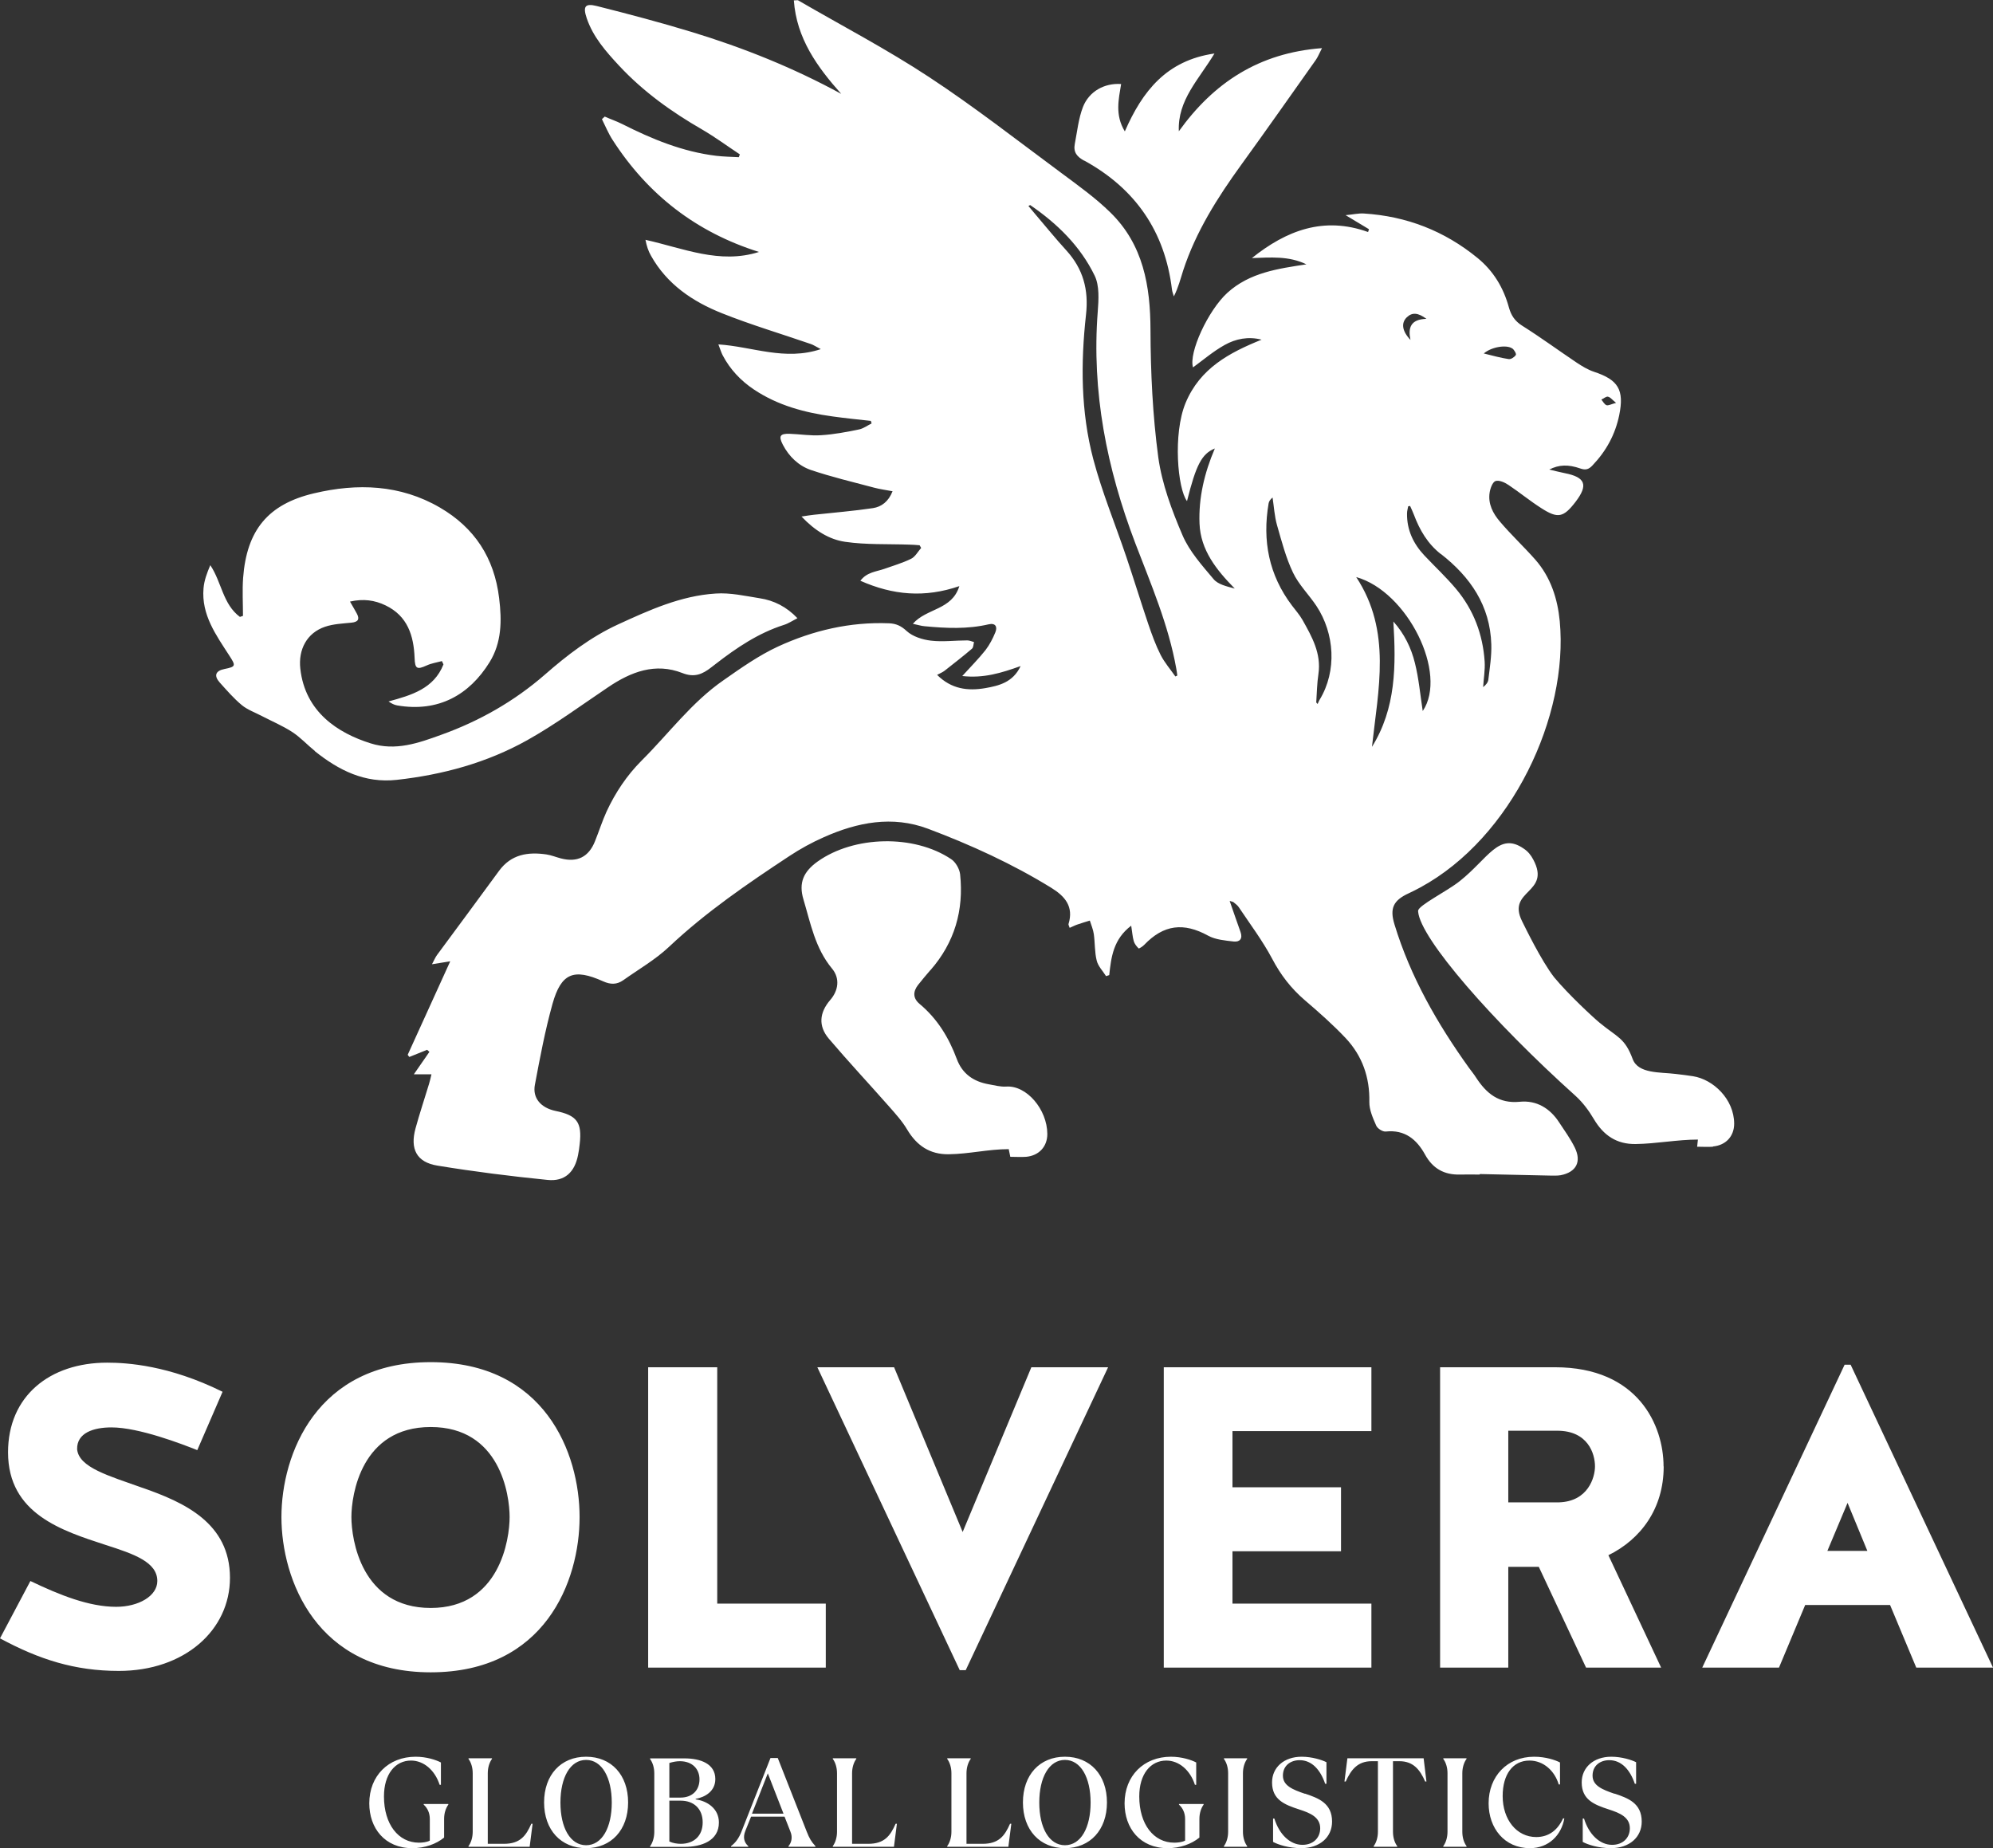 <svg xmlns="http://www.w3.org/2000/svg" id="Layer_1" data-name="Layer 1" viewBox="0 0 156.08 144.73"><rect x="0" y="0" width="156.08" height="144.73" fill="#333333" stroke="none"/><defs><style>      .cls-1 {        fill: #fff;      }    </style></defs><path class="cls-1" d="M60.91,137.67h-.57l-2.28,5.78c-.19.48-.44.84-.81,1.12v.05h1.35v-.05c-.31-.27-.44-.67-.23-1.19l.45-1.12h2.62l.46,1.17c.2.48.06.9-.15,1.14v.05h2.11v-.05c-.32-.34-.48-.62-.68-1.13l-2.27-5.77ZM58.89,142.03l1.24-3.16,1.23,3.16h-2.46ZM54.48,140.9v-.03c.73-.13,1.54-.59,1.54-1.55,0-1.21-1.18-1.62-2.41-1.62h-2.7v.05c.2.27.33.67.33,1.12v4.59c0,.44-.13.85-.33,1.12v.05h2.7c1.32,0,2.69-.47,2.69-1.91,0-1.1-.93-1.69-1.82-1.81ZM52.42,138.06c.28-.09.57-.14.82-.14.99,0,1.54.62,1.54,1.42,0,.84-.55,1.43-1.49,1.43h-.87v-2.72ZM53.31,144.39c-.27,0-.61-.05-.89-.18v-3.2h.89c1.03,0,1.72.64,1.72,1.7s-.69,1.68-1.72,1.68ZM45.9,137.57c-1.98,0-3.29,1.43-3.29,3.58s1.32,3.58,3.29,3.58,3.29-1.43,3.29-3.58-1.31-3.58-3.29-3.58ZM45.9,144.5c-1.24,0-2.01-1.37-2.01-3.34s.77-3.34,2.01-3.34,2.01,1.38,2.01,3.34-.76,3.34-2.01,3.34ZM24.65,58.82c1.88,1.5,3.9,2.53,6.43,2.25,3.6-.4,7.05-1.34,10.2-3.1,2.2-1.23,4.24-2.74,6.34-4.15,1.79-1.21,3.7-1.95,5.83-1.11.94.37,1.57.08,2.24-.44.12-.09.23-.18.35-.27,1.64-1.27,3.34-2.42,5.34-3.06.36-.11.68-.33,1.07-.53-.85-.89-1.83-1.39-2.95-1.56-1.14-.18-2.31-.45-3.45-.37-2.73.17-5.21,1.3-7.65,2.42-2.13.98-3.98,2.4-5.74,3.94-2.39,2.08-5.12,3.63-8.1,4.7-1.79.65-3.58,1.29-5.54.67-2.54-.8-5.12-2.44-5.5-5.84-.17-1.5.51-2.81,1.94-3.29.65-.22,1.38-.25,2.07-.32.51-.05.66-.27.41-.72-.15-.29-.33-.57-.53-.93,1.05-.24,1.94-.11,2.79.3,1.72.83,2.2,2.36,2.27,4.11.03.86.18.94.95.59.37-.17.79-.23,1.19-.34.04.09.08.18.12.26-.75,1.9-2.5,2.41-4.3,2.9.23.16.44.27.67.31,3.24.56,5.66-.83,7.24-3.38.95-1.53.97-3.25.75-5.02-.38-3.16-1.93-5.52-4.65-7.1-3.1-1.8-6.46-1.91-9.84-1.11-3.62.85-5.28,2.9-5.56,6.63-.07.99-.01,1.98-.01,2.97-.08.03-.16.05-.24.08-1.34-.99-1.43-2.73-2.32-4.05-.26.61-.48,1.2-.53,1.81-.18,2.07.98,3.66,2.02,5.27.51.79.53.87-.38,1.05-.7.14-.85.52-.37,1.06.55.61,1.1,1.25,1.73,1.77.45.37,1.05.58,1.58.86.79.41,1.62.76,2.36,1.24.65.42,1.18,1.01,1.79,1.5ZM11.15,116.51c-2.62-.94-4.97-1.58-5.11-3.02-.03-1.28,1.28-1.71,2.69-1.71,2.15,0,5.54,1.31,6.72,1.78l1.98-4.57c-4.2-2.08-7.49-2.28-9.04-2.28-4.5,0-7.76,2.62-7.76,7.02,0,4.84,4.27,6.15,7.66,7.26,2.22.71,4.03,1.34,4.03,2.82,0,1.18-1.48,2.02-3.22,2.02-2.12,0-4.4-.91-6.72-2.02L0,128.3c3.06,1.65,5.85,2.55,9.31,2.55,5.14,0,8.7-3.19,8.7-7.29,0-4.3-3.59-5.91-6.85-7.05ZM84.92,12.58c3.99,2.19,6.31,5.54,6.86,10.08.02.19.1.37.15.55.35-.69.52-1.37.73-2.03,1-3.05,2.69-5.71,4.55-8.28,1.97-2.72,3.9-5.47,5.84-8.21.16-.23.26-.49.48-.92-4.94.37-8.48,2.71-11.21,6.51-.11-2.44,1.57-4.06,2.79-6.09-3.75.54-5.64,2.94-7.02,6.1-.79-1.3-.48-2.52-.29-3.71-1.3-.09-2.51.57-2.99,1.8-.35.91-.45,1.92-.64,2.9-.12.64.17,1,.75,1.31ZM33.73,106.67c-8.94,0-11.69,7.22-11.69,12.13s2.75,12.16,11.69,12.16,11.66-7.12,11.66-12.16-2.75-12.13-11.66-12.13ZM33.73,125.92c-5.44,0-6.21-5.38-6.21-7.12s.77-7.05,6.21-7.05,6.18,5.31,6.18,7.05-.77,7.12-6.18,7.12ZM72.87,75.97c1.89-2.16,2.62-4.69,2.32-7.51-.05-.42-.35-.95-.7-1.18-2.91-1.95-7.6-1.84-10.45.18-1.11.79-1.51,1.67-1.12,2.97.56,1.88.92,3.83,2.24,5.42.64.77.5,1.73-.15,2.47-.84.98-.94,2.03-.1,3.02,1.53,1.8,3.14,3.52,4.7,5.29.51.58,1.04,1.16,1.43,1.82.75,1.26,1.77,1.96,3.26,1.94,1.6-.02,3.09-.4,4.7-.4,0,.07.12.54.12.6.41,0,.83.03,1.24,0,1-.09,1.66-.79,1.66-1.79-.01-1.92-1.62-3.82-3.22-3.71-.45.03-.92-.1-1.37-.18-1.19-.21-2.07-.82-2.5-1.98-.62-1.67-1.52-3.15-2.91-4.31-.53-.44-.53-.96-.13-1.48.31-.4.65-.79.98-1.18ZM39.46,144.39h-1.26v-5.53c0-.44.13-.85.33-1.12v-.05h-1.84v.05c.2.27.33.67.33,1.12v4.59c0,.44-.13.85-.33,1.12v.05h4.79l.23-1.8h-.1c-.42.95-.88,1.57-2.15,1.57ZM33.18,141.32c.31.28.48.67.48,1.12v1.7c-.25.13-.6.16-.85.16-1.62,0-2.74-1.45-2.74-3.62,0-1.75.88-2.81,2.12-2.81.99,0,1.87.75,2.24,1.9h.1v-1.75c-.36-.19-1.11-.45-1.98-.45-2.13,0-3.63,1.5-3.63,3.65,0,1.94,1.21,3.51,3.37,3.51.97,0,1.87-.32,2.49-.83v-1.46c0-.45.13-.84.33-1.12v-.05h-1.93v.05ZM56.17,107.07h-5.41v23.52h13.91v-5.01h-8.5v-18.51ZM120.31,143.86c-1.54,0-2.63-1.37-2.63-3.21,0-1.69.79-2.78,2.1-2.78,1.11,0,1.98.82,2.29,1.87h.1v-1.72c-.36-.19-1.12-.45-2.03-.45-2.1,0-3.56,1.53-3.56,3.65,0,1.94,1.24,3.51,3.23,3.51,1.49,0,2.47-1.03,2.7-2.33h-.1c-.41.89-1.09,1.46-2.11,1.46ZM113.03,137.74c.2.27.33.67.33,1.12v4.59c0,.44-.13.85-.33,1.12v.05h1.82v-.05c-.2-.27-.33-.67-.33-1.12v-4.59c0-.44.13-.85.33-1.12v-.05h-1.82v.05ZM115.9,91.94c1.82.04,3.64.08,5.46.12.29,0,.59.02.87-.03,1.21-.24,1.64-1.05,1.1-2.16-.34-.69-.8-1.33-1.23-1.98-.72-1.11-1.78-1.74-3.08-1.61-1.64.16-2.61-.65-3.42-1.89-.17-.27-.37-.51-.56-.77-2.48-3.46-4.58-7.12-5.83-11.22-.39-1.27-.1-1.89,1.12-2.45.31-.14.61-.3.91-.46,7.18-3.9,11.61-13.43,10.91-20.85-.17-1.76-.71-3.44-1.91-4.81-.9-1.02-1.9-1.95-2.78-2.99-.54-.63-.94-1.39-.8-2.27.05-.33.23-.82.46-.9.28-.09.73.11,1.02.31.87.58,1.68,1.25,2.56,1.81,1.3.84,1.74.74,2.68-.48,1.02-1.33.79-1.94-.85-2.26-.35-.07-.7-.16-1.2-.28.75-.38,1.47-.42,2.44-.08.43.15.67.05.95-.25,1.07-1.12,1.78-2.42,2.09-3.94.4-1.97-.07-2.76-1.99-3.39-.47-.16-.92-.43-1.34-.71-1.43-.96-2.82-1.98-4.28-2.9-.57-.36-.86-.81-1.03-1.42-.42-1.54-1.21-2.86-2.46-3.88-2.59-2.12-5.56-3.27-8.89-3.48-.43-.03-.86.08-1.44.13.73.44,1.28.77,1.83,1.1-.02.07-.05.15-.07.22-3.48-1.25-6.4-.12-9.1,2.04,1.45-.05,2.89-.18,4.27.49-2.22.34-4.44.64-6.19,2.23-1.52,1.39-3.04,4.7-2.69,5.84.81-.59,1.59-1.26,2.47-1.75.87-.49,1.86-.69,2.9-.42-2.53,1.02-4.82,2.24-5.95,4.95-1.01,2.44-.62,6.74.11,7.69.71-2.83,1.15-3.7,2.18-4.12-.82,1.92-1.28,3.87-1.2,5.88.08,2.08,1.33,3.64,2.76,5.09-.63-.17-1.31-.32-1.66-.74-.9-1.07-1.89-2.17-2.43-3.43-.84-1.96-1.61-4.02-1.9-6.11-.44-3.29-.6-6.64-.61-9.97-.01-3.46-.57-6.68-3.13-9.19-1.17-1.15-2.53-2.12-3.86-3.11-3.42-2.53-6.78-5.16-10.34-7.5-3.31-2.18-6.83-4.02-10.26-6.01-.05-.03-.14,0-.34,0,.21,2.98,1.83,5.21,3.71,7.32-3.76-2.05-7.66-3.61-11.69-4.84-2.46-.75-4.96-1.41-7.46-2.04-.92-.23-1.09.04-.78.96.5,1.47,1.5,2.6,2.53,3.71,1.89,2.03,4.12,3.63,6.52,5.01,1.01.59,1.96,1.29,2.94,1.94-.03.07-.05.15-.08.22-.59-.03-1.19-.04-1.78-.11-2.63-.32-5.02-1.31-7.36-2.49-.44-.22-.91-.38-1.36-.58-.07.07-.14.13-.22.2.27.54.5,1.11.83,1.62,2.76,4.29,6.56,7.24,11.47,8.78-3.08.98-5.92-.29-8.89-.95.09.47.22.88.43,1.24,1.25,2.24,3.27,3.6,5.56,4.51,2.28.91,4.64,1.61,6.96,2.41.21.07.41.21.78.4-2.83.94-5.35-.2-8.02-.37.15.38.22.63.34.86.58,1.1,1.41,1.98,2.44,2.67,1.87,1.25,3.97,1.81,6.16,2.11,1,.14,2,.24,3,.35l.06.2c-.33.16-.64.4-.99.47-.97.2-1.96.39-2.95.45-.82.06-1.65-.08-2.48-.11-.76-.02-.88.18-.53.86.48.92,1.23,1.64,2.18,1.97,1.63.55,3.31.95,4.97,1.39.45.12.92.18,1.44.28-.32.82-.88,1.22-1.53,1.32-1.53.23-3.08.35-4.62.52-.27.03-.54.07-.98.14,1.04,1.1,2.17,1.8,3.42,1.98,1.65.24,3.34.16,5.01.22.27,0,.55.03.82.05.04.07.08.14.12.21-.26.29-.46.69-.79.85-.67.33-1.4.54-2.1.79-.63.22-1.36.25-1.87.93,2.55,1.13,5.04,1.35,7.75.42-.58,1.89-2.57,1.72-3.64,2.95.39.08.65.17.92.19,1.68.16,3.35.24,5.02-.15.53-.12.7.19.52.63-.2.49-.45.97-.77,1.39-.53.67-1.14,1.28-1.82,2.03,1.67.19,3.06-.24,4.57-.78-.6,1.28-1.7,1.54-2.78,1.73-1.35.23-2.64.08-3.76-1.04.26-.14.44-.21.58-.32.72-.57,1.45-1.13,2.15-1.73.12-.1.11-.34.16-.52-.18-.05-.35-.13-.53-.13-.95,0-1.91.13-2.84.02-.67-.08-1.43-.32-1.9-.75-.44-.41-.84-.59-1.39-.61-3.05-.12-5.95.56-8.69,1.82-1.51.7-2.9,1.68-4.27,2.64-2.49,1.72-4.28,4.17-6.4,6.28-1.17,1.17-2.07,2.52-2.76,4.01-.34.75-.59,1.54-.9,2.31-.49,1.24-1.39,1.69-2.68,1.35-.38-.1-.74-.25-1.13-.31-1.45-.21-2.76-.01-3.71,1.29-1.61,2.2-3.23,4.39-4.85,6.58-.13.17-.21.38-.4.73.58-.09.97-.16,1.43-.23-1.14,2.5-2.24,4.91-3.33,7.32.04.06.08.12.13.17.46-.19.92-.37,1.39-.56.06.05.12.1.18.16-.39.56-.77,1.12-1.22,1.76h1.38c-.07.29-.12.53-.19.75-.35,1.16-.74,2.32-1.06,3.49-.44,1.61.09,2.65,1.72,2.91,2.86.47,5.73.83,8.62,1.12,1.35.14,2.13-.61,2.39-1.95.06-.29.1-.58.13-.87.19-1.68-.21-2.24-1.88-2.58-1.15-.24-1.83-1-1.63-2.05.4-2.13.8-4.26,1.38-6.34.68-2.41,1.66-2.8,3.97-1.76.58.26,1.07.26,1.57-.09,1.21-.86,2.52-1.61,3.59-2.62,2.89-2.72,6.14-4.94,9.43-7.11.85-.56,1.76-1.06,2.69-1.47,2.63-1.17,5.36-1.71,8.16-.66,3.35,1.26,6.61,2.75,9.66,4.63,1.07.66,1.76,1.47,1.34,2.83-.02.06.04.13.09.3.23-.1.42-.2.63-.27.31-.11.63-.2.95-.3.11.35.26.7.31,1.05.1.69.06,1.42.23,2.09.11.44.48.81.73,1.21.08-.03.17-.06.25-.08.15-1.41.32-2.81,1.72-3.87.08.49.1.86.2,1.21.06.21.22.41.38.57.03.03.32-.15.44-.28,1.52-1.59,3.09-1.77,5-.72.58.32,1.33.38,2.01.46.47.05.72-.22.53-.75-.28-.77-.54-1.55-.85-2.43.17.06.25.06.3.1.15.13.32.24.42.4.89,1.33,1.86,2.62,2.61,4.03.66,1.26,1.48,2.32,2.55,3.24,1.11.95,2.21,1.92,3.21,2.98,1.3,1.39,1.89,3.07,1.85,5-.01.61.28,1.26.54,1.85.1.23.51.49.75.46,1.49-.16,2.42.62,3.07,1.8.61,1.11,1.51,1.6,2.74,1.57.51-.01,1.02-.01,1.53,0ZM125.93,31.07c.17.02.31.22.63.48-.39.1-.6.23-.75.18-.16-.06-.27-.28-.4-.44.18-.08.36-.25.53-.23ZM92.06,52.99c-.39-.56-.85-1.09-1.16-1.69-.39-.77-.69-1.6-.97-2.42-.59-1.75-1.13-3.51-1.72-5.26-.86-2.55-1.9-5.06-2.59-7.66-.98-3.71-.99-7.53-.57-11.32.22-1.96-.23-3.59-1.54-5.03-.85-.93-1.65-1.92-2.47-2.88-.16-.19-.32-.39-.5-.6.11-.05.14-.08.14-.07,2.12,1.45,3.93,3.22,5.05,5.53.38.79.31,1.87.24,2.8-.49,6.29.71,12.29,2.94,18.15,1.23,3.22,2.6,6.39,3.21,9.82.03.18.06.36.08.54-.06.03-.11.06-.17.08ZM103.34,54.8c-.06.1-.1.22-.15.33-.04-.04-.08-.08-.11-.12.05-.74.06-1.49.17-2.22.24-1.62-.51-2.93-1.25-4.25-.23-.4-.54-.75-.82-1.12-1.81-2.39-2.33-5.08-1.83-8,.03-.16.12-.3.31-.46.11.72.15,1.47.35,2.17.36,1.25.69,2.54,1.25,3.71.45.95,1.25,1.73,1.84,2.62,1.41,2.14,1.62,5.07.25,7.33ZM118.44,27.29c.15.11.33.43.27.51-.11.17-.38.35-.56.32-.61-.09-1.22-.26-1.95-.44.62-.53,1.8-.7,2.23-.39ZM112.84,43.38c2.31,1.8,3.86,4.05,3.95,7.08.03.91-.12,1.83-.23,2.75-.02.22-.18.42-.41.6.04-.67.16-1.34.12-2-.14-2.12-.86-4.04-2.23-5.68-.78-.93-1.67-1.76-2.5-2.64-.86-.92-1.37-2-1.35-3.29,0-.18.06-.37.09-.55.05-.01.1-.02.15-.03.1.23.21.45.3.69.45,1.2,1.08,2.28,2.12,3.09ZM110.16,24.86c.43-.42.89-.38,1.55.11-1.25.03-1.45.71-1.25,1.65-.66-.69-.74-1.32-.3-1.76ZM107.44,58.52c.49-4.52,1.57-9.08-1.23-13.33,4.02,1.13,7.2,7.56,5.21,10.49-.2-1.31-.31-2.55-.61-3.75-.29-1.19-.83-2.3-1.69-3.26.21,3.43.22,6.79-1.69,9.84ZM126.44,140.47c-.97-.33-1.72-.64-1.72-1.42s.59-1.21,1.31-1.21c.96,0,1.63.76,2,1.85h.1v-1.69c-.35-.18-1.13-.43-1.94-.43-1.4,0-2.32.85-2.32,2.01,0,1.35.96,1.74,2.13,2.12.84.27,1.64.6,1.64,1.47,0,.74-.53,1.3-1.39,1.3-.97,0-1.82-.82-2.2-2.06h-.1v1.83c.38.21,1.23.49,2.2.49,1.46,0,2.42-.86,2.42-2.08,0-1.45-1.08-1.84-2.12-2.19ZM105.52,137.69l-.23,1.82h.1c.42-.94.95-1.59,2.03-1.59h.49v5.53c0,.44-.13.85-.33,1.12v.05h1.84v-.05c-.2-.27-.33-.67-.33-1.12v-5.53h.5c1.08,0,1.61.65,2.02,1.59h.1l-.22-1.82h-5.98ZM144.93,106.87h-.47l-11.15,23.72h6.01l2.05-4.9h6.65l2.05,4.9h6.01l-11.15-23.72ZM143.11,121.45l1.58-3.76,1.55,3.76h-3.12ZM130.28,114.83c0-3.19-1.98-7.76-8.5-7.76h-9v23.52h5.34v-7.89h2.39l3.7,7.89h5.88l-4.13-8.8c2.52-1.24,4.33-3.63,4.33-6.95ZM122.08,117.65h-3.96v-5.61h3.83c2.42,0,2.96,1.81,2.96,2.79,0,.87-.54,2.75-2.82,2.82ZM134.15,89.78c1-.09,1.66-.79,1.66-1.79-.01-1.92-1.64-3.46-3.22-3.71-.49-.08-.74-.1-1.37-.18-1.2-.15-2.93,0-3.36-1.17-.62-1.67-1.2-1.69-2.59-2.84-.53-.44-2.43-2.2-3.56-3.56-1.01-1.3-2.28-3.93-2.51-4.39-1.23-2.47,2.3-2.16.88-4.82-.19-.36-.41-.64-.76-.87-1.93-1.33-2.78.79-5,2.55-.97.78-3.24,1.9-3.26,2.32v.07c.17,2.11,5.84,8.6,12.34,14.44.57.52,1.04,1.16,1.43,1.82.75,1.26,1.77,1.96,3.26,1.94,1.6-.02,3.27-.35,4.88-.35,0,.07-.06.49-.06.56.41,0,.83.03,1.24,0ZM102.19,140.47c-.97-.33-1.72-.64-1.72-1.42s.59-1.21,1.31-1.21c.96,0,1.63.76,2,1.85h.1v-1.69c-.35-.18-1.13-.43-1.94-.43-1.4,0-2.32.85-2.32,2.01,0,1.35.96,1.74,2.13,2.12.84.27,1.64.6,1.64,1.47,0,.74-.53,1.3-1.39,1.3-.97,0-1.82-.82-2.2-2.06h-.1v1.83c.38.21,1.23.49,2.2.49,1.46,0,2.42-.86,2.42-2.08,0-1.45-1.08-1.84-2.12-2.19ZM83.4,137.57c-1.98,0-3.29,1.43-3.29,3.58s1.32,3.58,3.29,3.58,3.29-1.43,3.29-3.58-1.31-3.58-3.29-3.58ZM83.4,144.5c-1.24,0-2.01-1.37-2.01-3.34s.77-3.34,2.01-3.34,2.01,1.38,2.01,3.34-.76,3.34-2.01,3.34ZM76.95,144.39h-1.26v-5.53c0-.44.13-.85.33-1.12v-.05h-1.84v.05c.2.27.33.67.33,1.12v4.59c0,.44-.13.85-.33,1.12v.05h4.79l.23-1.8h-.1c-.42.95-.88,1.57-2.15,1.57ZM75.39,119.97l-5.37-12.9h-6.01l11.15,23.72h.47l11.15-23.72h-6.01l-5.38,12.9ZM95.85,137.74c.2.27.33.67.33,1.12v4.59c0,.44-.13.85-.33,1.12v.05h1.82v-.05c-.2-.27-.33-.67-.33-1.12v-4.59c0-.44.13-.85.33-1.12v-.05h-1.82v.05ZM67.99,144.39h-1.26v-5.53c0-.44.13-.85.33-1.12v-.05h-1.84v.05c.2.27.33.67.33,1.12v4.59c0,.44-.13.85-.33,1.12v.05h4.79l.23-1.8h-.1c-.42.95-.88,1.57-2.15,1.57ZM107.4,112.08v-5.01h-16.26v23.52h16.26v-5.01h-10.88v-4.1h8.5v-5.01h-8.5v-4.4h10.88ZM92.33,141.32c.31.28.48.67.48,1.12v1.7c-.25.13-.6.16-.85.16-1.62,0-2.74-1.45-2.74-3.62,0-1.75.88-2.81,2.12-2.81.99,0,1.87.75,2.24,1.9h.1v-1.75c-.36-.19-1.11-.45-1.98-.45-2.13,0-3.63,1.5-3.63,3.65,0,1.94,1.21,3.51,3.37,3.51.97,0,1.87-.32,2.49-.83v-1.46c0-.45.13-.84.33-1.12v-.05h-1.93v.05Z"></path></svg>